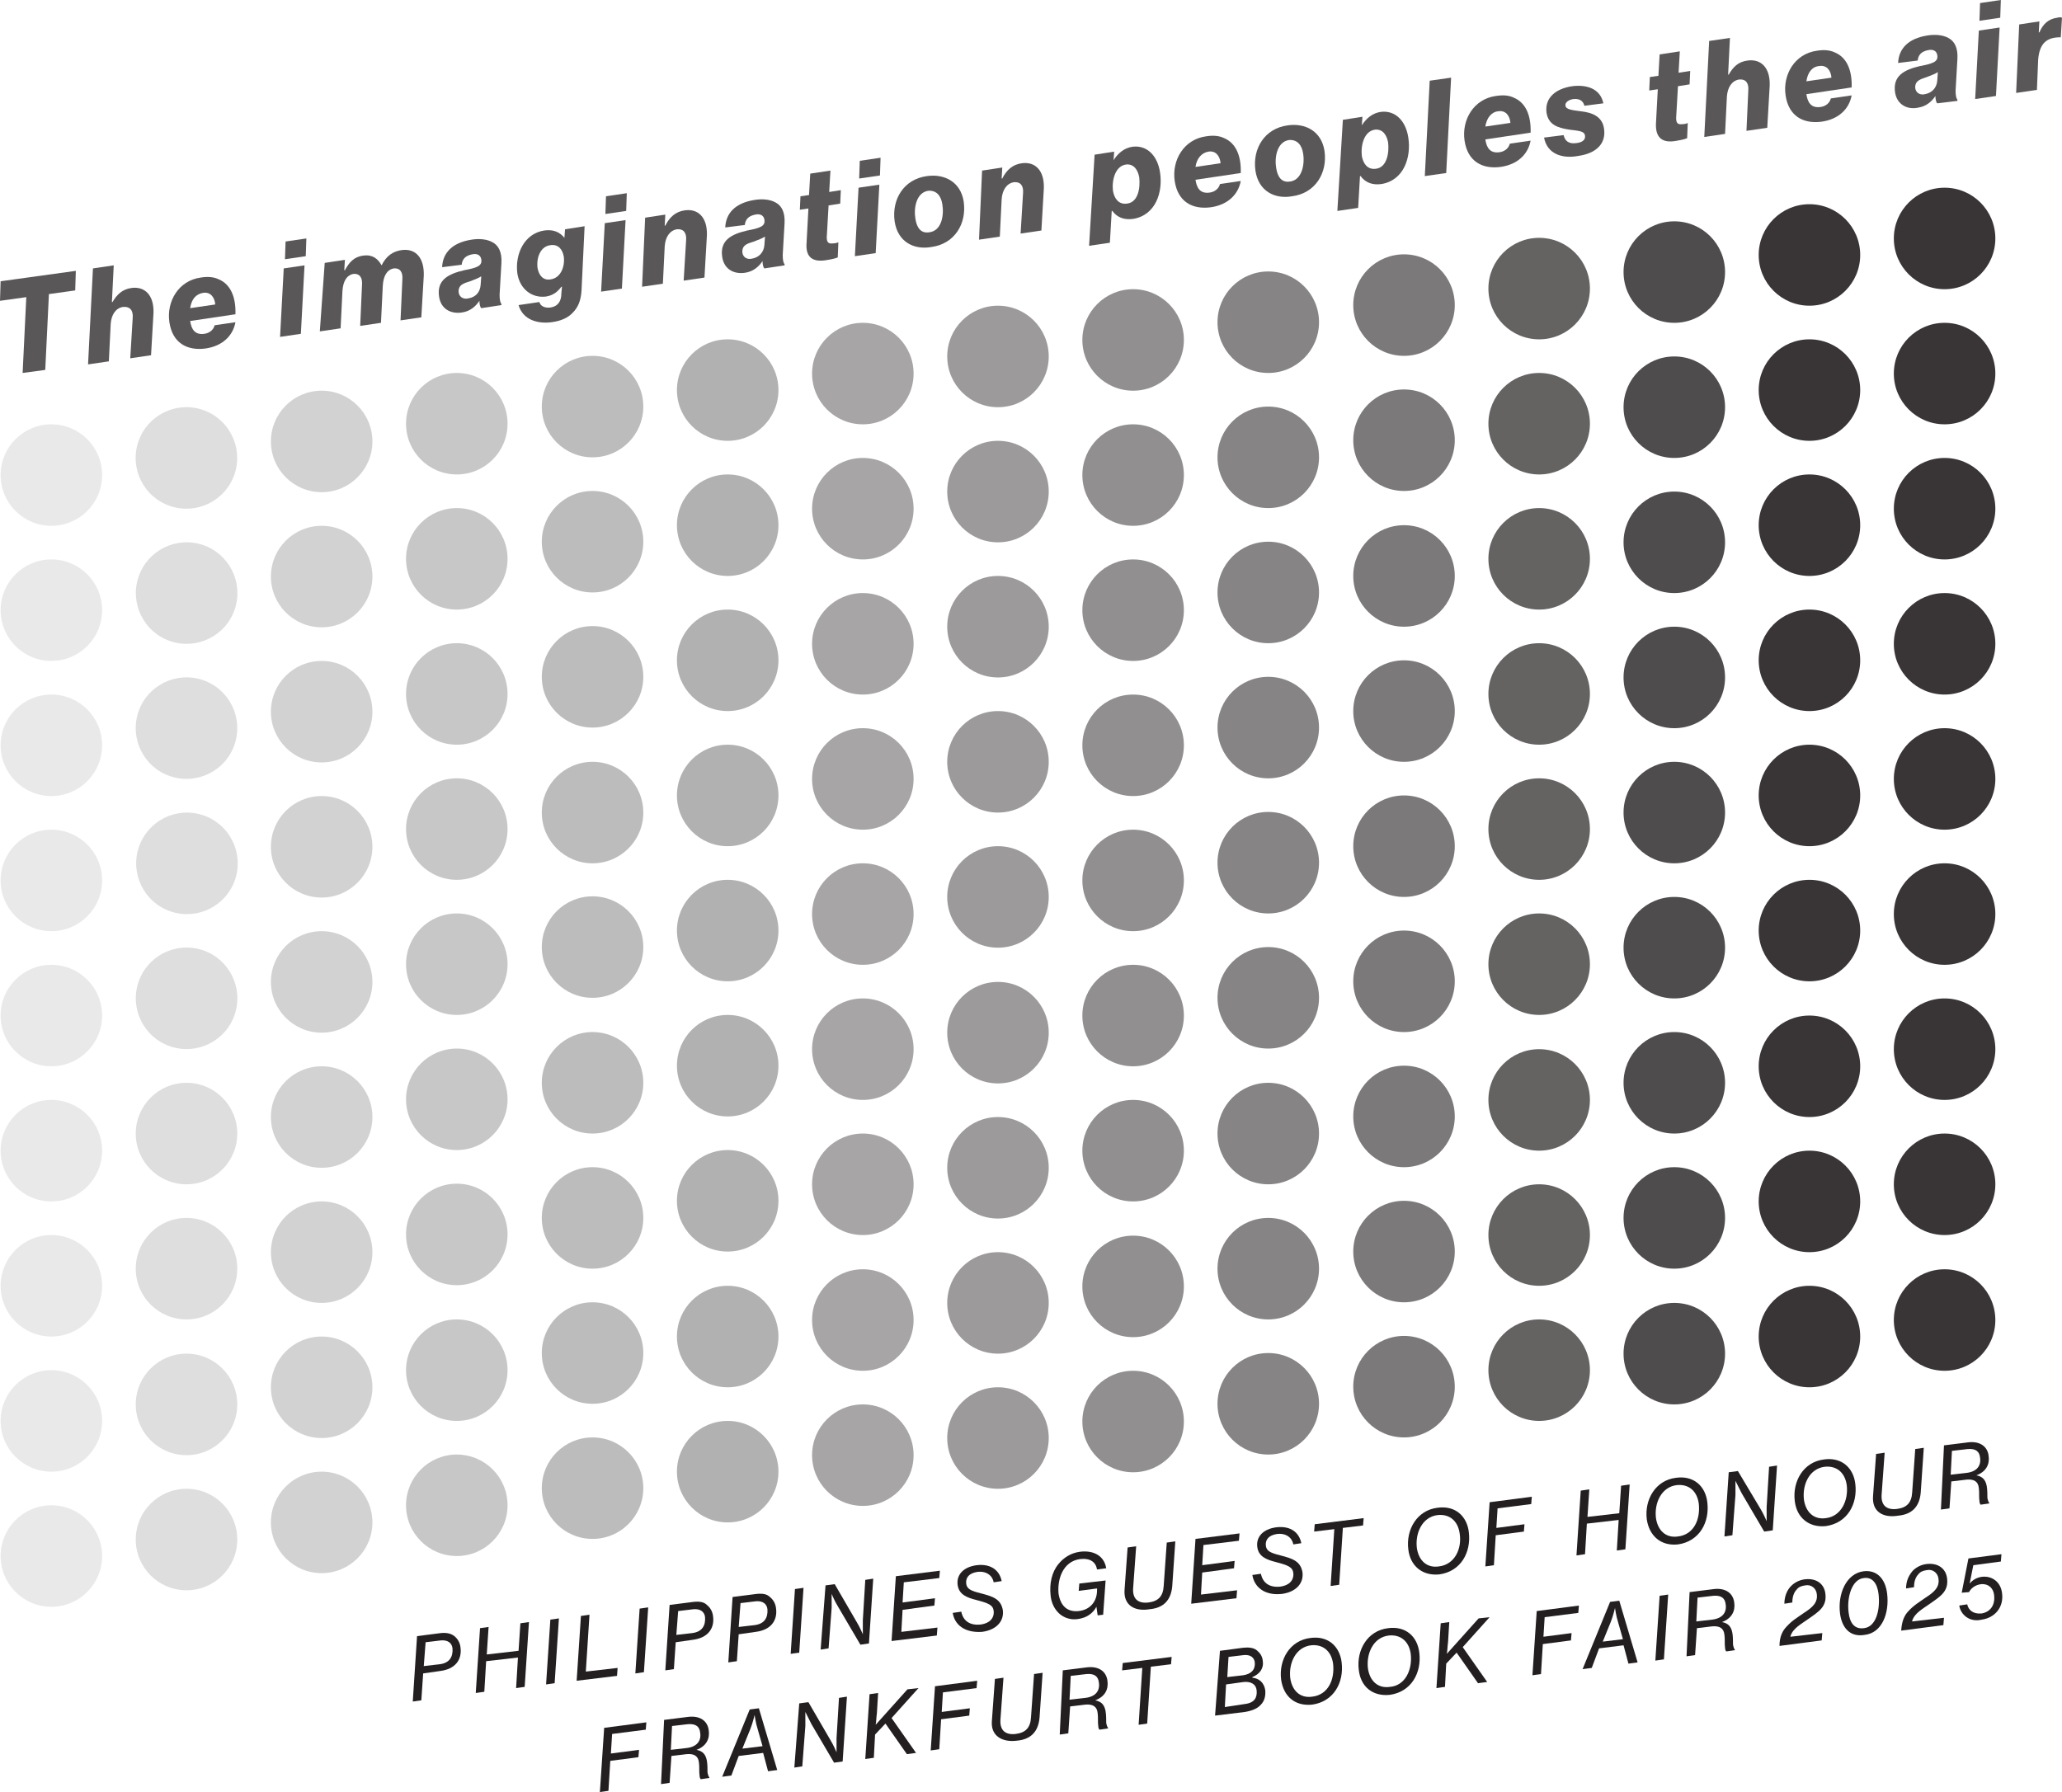 <?xml version="1.0" encoding="UTF-8"?> <!-- Generator: Adobe Illustrator 27.2.0, SVG Export Plug-In . SVG Version: 6.00 Build 0) --> <svg xmlns="http://www.w3.org/2000/svg" xmlns:xlink="http://www.w3.org/1999/xlink" version="1.1" id="Layer_1" x="0px" y="0px" viewBox="0 0 337.2 293.1" style="enable-background:new 0 0 337.2 293.1;" xml:space="preserve"> <style type="text/css"> .st0{opacity:0.1;} .st1{fill:#231F20;} .st2{opacity:0.15;} .st3{opacity:0.2;} .st4{opacity:0.25;} .st5{opacity:0.35;} .st6{opacity:0.4;} .st7{opacity:0.45;} .st8{opacity:0.5;} .st9{opacity:0.55;} .st10{opacity:0.6;} .st11{opacity:0.7;} .st12{opacity:0.8;} .st13{opacity:0.9;} .st14{opacity:0.75;} .st15{opacity:0.3;} </style> <g> <g class="st0"> <g> <g> <circle class="st1" cx="8.4" cy="121.9" r="8.3"></circle> </g> </g> <g> <g> <circle class="st1" cx="8.4" cy="144" r="8.3"></circle> </g> </g> <g> <g> <circle class="st1" cx="8.4" cy="166.1" r="8.3"></circle> </g> </g> <g> <g> <circle class="st1" cx="8.4" cy="188.2" r="8.3"></circle> </g> </g> <g> <g> <circle class="st1" cx="8.4" cy="210.3" r="8.3"></circle> </g> </g> <g> <g> <circle class="st1" cx="8.4" cy="232.4" r="8.3"></circle> </g> </g> <g> <g> <circle class="st1" cx="8.4" cy="99.8" r="8.3"></circle> </g> </g> <g> <g> <circle class="st1" cx="8.4" cy="77.7" r="8.3"></circle> </g> </g> <g> <g> <circle class="st1" cx="8.4" cy="254.5" r="8.3"></circle> </g> </g> </g> <g class="st2"> <g> <g> <ellipse transform="matrix(0.316 -0.949 0.949 0.316 -92.165 110.399)" class="st1" cx="30.5" cy="119.1" rx="8.3" ry="8.3"></ellipse> </g> </g> <g> <g> <ellipse transform="matrix(0.316 -0.949 0.949 0.316 -113.16 125.503)" class="st1" cx="30.5" cy="141.3" rx="8.3" ry="8.3"></ellipse> </g> </g> <g> <g> <ellipse transform="matrix(0.316 -0.949 0.949 0.316 -134.097 140.622)" class="st1" cx="30.5" cy="163.3" rx="8.3" ry="8.3"></ellipse> </g> </g> <g> <g> <circle class="st1" cx="30.5" cy="185.4" r="8.3"></circle> </g> </g> <g> <g> <circle class="st1" cx="30.5" cy="207.5" r="8.3"></circle> </g> </g> <g> <g> <circle class="st1" cx="30.5" cy="229.7" r="8.3"></circle> </g> </g> <g> <g> <ellipse transform="matrix(0.316 -0.949 0.949 0.316 -71.17 95.295)" class="st1" cx="30.5" cy="97" rx="8.3" ry="8.3"></ellipse> </g> </g> <g> <g> <ellipse transform="matrix(0.316 -0.949 0.949 0.316 -50.233 80.176)" class="st1" cx="30.5" cy="74.9" rx="8.3" ry="8.3"></ellipse> </g> </g> <g> <g> <circle class="st1" cx="30.5" cy="251.8" r="8.3"></circle> </g> </g> </g> <g> <g class="st3"> <g> <g> <circle class="st1" cx="52.6" cy="116.4" r="8.3"></circle> </g> </g> <g> <g> <circle class="st1" cx="52.6" cy="138.5" r="8.3"></circle> </g> </g> <g> <g> <circle class="st1" cx="52.6" cy="160.6" r="8.3"></circle> </g> </g> <g> <g> <circle class="st1" cx="52.6" cy="182.7" r="8.3"></circle> </g> </g> <g> <g> <circle class="st1" cx="52.6" cy="204.8" r="8.3"></circle> </g> </g> <g> <g> <circle class="st1" cx="52.6" cy="226.9" r="8.3"></circle> </g> </g> <g> <g> <circle class="st1" cx="52.6" cy="94.3" r="8.3"></circle> </g> </g> <g> <g> <circle class="st1" cx="52.6" cy="72.2" r="8.3"></circle> </g> </g> <g> <g> <circle class="st1" cx="52.6" cy="249" r="8.3"></circle> </g> </g> </g> <g class="st4"> <g> <g> <circle class="st1" cx="74.7" cy="113.5" r="8.3"></circle> </g> </g> <g> <g> <circle class="st1" cx="74.7" cy="135.6" r="8.3"></circle> </g> </g> <g> <g> <circle class="st1" cx="74.7" cy="157.7" r="8.3"></circle> </g> </g> <g> <g> <circle class="st1" cx="74.7" cy="179.8" r="8.3"></circle> </g> </g> <g> <g> <circle class="st1" cx="74.7" cy="201.9" r="8.3"></circle> </g> </g> <g> <g> <circle class="st1" cx="74.7" cy="224.1" r="8.3"></circle> </g> </g> <g> <g> <circle class="st1" cx="74.7" cy="91.4" r="8.3"></circle> </g> </g> <g> <g> <circle class="st1" cx="74.7" cy="69.3" r="8.3"></circle> </g> </g> <g> <g> <circle class="st1" cx="74.7" cy="246.2" r="8.3"></circle> </g> </g> </g> <g class="st5"> <g> <g> <circle class="st1" cx="119" cy="108" r="8.3"></circle> </g> </g> <g> <g> <circle class="st1" cx="119" cy="130.1" r="8.3"></circle> </g> </g> <g> <g> <circle class="st1" cx="119" cy="152.2" r="8.3"></circle> </g> </g> <g> <g> <circle class="st1" cx="119" cy="174.3" r="8.3"></circle> </g> </g> <g> <g> <circle class="st1" cx="119" cy="196.4" r="8.3"></circle> </g> </g> <g> <g> <circle class="st1" cx="119" cy="218.6" r="8.3"></circle> </g> </g> <g> <g> <circle class="st1" cx="119" cy="85.9" r="8.3"></circle> </g> </g> <g> <g> <circle class="st1" cx="119" cy="63.8" r="8.3"></circle> </g> </g> <g> <g> <circle class="st1" cx="119" cy="240.7" r="8.3"></circle> </g> </g> </g> <g class="st6"> <g> <g> <circle class="st1" cx="141.1" cy="105.3" r="8.3"></circle> </g> </g> <g> <g> <circle class="st1" cx="141.1" cy="127.4" r="8.3"></circle> </g> </g> <g> <g> <circle class="st1" cx="141.1" cy="149.5" r="8.3"></circle> </g> </g> <g> <g> <circle class="st1" cx="141.1" cy="171.6" r="8.3"></circle> </g> </g> <g> <g> <circle class="st1" cx="141.1" cy="193.7" r="8.3"></circle> </g> </g> <g> <g> <circle class="st1" cx="141.1" cy="215.9" r="8.3"></circle> </g> </g> <g> <g> <circle class="st1" cx="141.1" cy="83.2" r="8.3"></circle> </g> </g> <g> <g> <circle class="st1" cx="141.1" cy="61.1" r="8.3"></circle> </g> </g> <g> <g> <circle class="st1" cx="141.1" cy="238" r="8.3"></circle> </g> </g> </g> <g class="st7"> <g> <g> <circle class="st1" cx="163.2" cy="102.5" r="8.3"></circle> </g> </g> <g> <g> <circle class="st1" cx="163.2" cy="124.6" r="8.3"></circle> </g> </g> <g> <g> <circle class="st1" cx="163.2" cy="146.7" r="8.3"></circle> </g> </g> <g> <g> <circle class="st1" cx="163.2" cy="168.9" r="8.3"></circle> </g> </g> <g> <g> <circle class="st1" cx="163.2" cy="191" r="8.3"></circle> </g> </g> <g> <g> <circle class="st1" cx="163.2" cy="213.1" r="8.3"></circle> </g> </g> <g> <g> <circle class="st1" cx="163.2" cy="80.4" r="8.3"></circle> </g> </g> <g> <g> <circle class="st1" cx="163.2" cy="58.3" r="8.3"></circle> </g> </g> <g> <g> <circle class="st1" cx="163.2" cy="235.2" r="8.3"></circle> </g> </g> </g> <g class="st8"> <g> <g> <circle class="st1" cx="185.3" cy="99.8" r="8.3"></circle> </g> </g> <g> <g> <circle class="st1" cx="185.3" cy="121.9" r="8.3"></circle> </g> </g> <g> <g> <circle class="st1" cx="185.3" cy="144" r="8.3"></circle> </g> </g> <g> <g> <circle class="st1" cx="185.3" cy="166.1" r="8.3"></circle> </g> </g> <g> <g> <circle class="st1" cx="185.3" cy="188.2" r="8.3"></circle> </g> </g> <g> <g> <circle class="st1" cx="185.3" cy="210.4" r="8.3"></circle> </g> </g> <g> <g> <circle class="st1" cx="185.3" cy="77.7" r="8.3"></circle> </g> </g> <g> <g> <circle class="st1" cx="185.3" cy="55.6" r="8.3"></circle> </g> </g> <g> <g> <circle class="st1" cx="185.3" cy="232.5" r="8.3"></circle> </g> </g> </g> <g class="st9"> <g> <g> <circle class="st1" cx="207.4" cy="96.9" r="8.3"></circle> </g> </g> <g> <g> <circle class="st1" cx="207.4" cy="119" r="8.3"></circle> </g> </g> <g> <g> <circle class="st1" cx="207.4" cy="141.1" r="8.3"></circle> </g> </g> <g> <g> <circle class="st1" cx="207.4" cy="163.2" r="8.3"></circle> </g> </g> <g> <g> <circle class="st1" cx="207.4" cy="185.4" r="8.3"></circle> </g> </g> <g> <g> <circle class="st1" cx="207.4" cy="207.5" r="8.3"></circle> </g> </g> <g> <g> <circle class="st1" cx="207.4" cy="74.8" r="8.3"></circle> </g> </g> <g> <g> <circle class="st1" cx="207.4" cy="52.7" r="8.3"></circle> </g> </g> <g> <g> <circle class="st1" cx="207.4" cy="229.6" r="8.3"></circle> </g> </g> </g> <g class="st10"> <g> <g> <circle class="st1" cx="229.6" cy="94.2" r="8.3"></circle> </g> </g> <g> <g> <circle class="st1" cx="229.6" cy="116.3" r="8.3"></circle> </g> </g> <g> <g> <circle class="st1" cx="229.6" cy="138.4" r="8.3"></circle> </g> </g> <g> <g> <circle class="st1" cx="229.6" cy="160.5" r="8.3"></circle> </g> </g> <g> <g> <circle class="st1" cx="229.6" cy="182.6" r="8.3"></circle> </g> </g> <g> <g> <circle class="st1" cx="229.6" cy="204.7" r="8.3"></circle> </g> </g> <g> <g> <circle class="st1" cx="229.6" cy="72" r="8.3"></circle> </g> </g> <g> <g> <circle class="st1" cx="229.6" cy="49.9" r="8.3"></circle> </g> </g> <g> <g> <circle class="st1" cx="229.6" cy="226.8" r="8.3"></circle> </g> </g> </g> <g class="st11"> <g> <g> <circle class="st1" cx="251.7" cy="91.4" r="8.3"></circle> </g> </g> <g> <g> <circle class="st1" cx="251.7" cy="113.5" r="8.3"></circle> </g> </g> <g> <g> <circle class="st1" cx="251.7" cy="135.6" r="8.3"></circle> </g> </g> <g> <g> <circle class="st1" cx="251.7" cy="157.7" r="8.3"></circle> </g> </g> <g> <g> <circle class="st1" cx="251.7" cy="179.9" r="8.3"></circle> </g> </g> <g> <g> <circle class="st1" cx="251.7" cy="202" r="8.3"></circle> </g> </g> <g> <g> <circle class="st1" cx="251.7" cy="69.3" r="8.3"></circle> </g> </g> <g> <g> <circle class="st1" cx="251.7" cy="47.2" r="8.3"></circle> </g> </g> <g> <g> <circle class="st1" cx="251.7" cy="224.1" r="8.3"></circle> </g> </g> </g> <g class="st12"> <g> <g> <circle class="st1" cx="273.8" cy="88.7" r="8.3"></circle> </g> </g> <g> <g> <circle class="st1" cx="273.8" cy="110.8" r="8.3"></circle> </g> </g> <g> <g> <circle class="st1" cx="273.8" cy="132.9" r="8.3"></circle> </g> </g> <g> <g> <circle class="st1" cx="273.8" cy="155" r="8.3"></circle> </g> </g> <g> <g> <circle class="st1" cx="273.8" cy="177.1" r="8.3"></circle> </g> </g> <g> <g> <circle class="st1" cx="273.8" cy="199.2" r="8.3"></circle> </g> </g> <g> <g> <circle class="st1" cx="273.8" cy="66.6" r="8.3"></circle> </g> </g> <g> <g> <circle class="st1" cx="273.8" cy="44.5" r="8.3"></circle> </g> </g> <g> <g> <circle class="st1" cx="273.8" cy="221.4" r="8.3"></circle> </g> </g> </g> <g class="st13"> <g> <g> <circle class="st1" cx="295.9" cy="85.9" r="8.3"></circle> </g> </g> <g> <g> <circle class="st1" cx="295.9" cy="108" r="8.3"></circle> </g> </g> <g> <g> <circle class="st1" cx="295.9" cy="130.1" r="8.3"></circle> </g> </g> <g> <g> <circle class="st1" cx="295.9" cy="152.2" r="8.3"></circle> </g> </g> <g> <g> <circle class="st1" cx="295.9" cy="174.4" r="8.3"></circle> </g> </g> <g> <g> <circle class="st1" cx="295.9" cy="196.5" r="8.3"></circle> </g> </g> <g> <g> <circle class="st1" cx="295.9" cy="63.8" r="8.3"></circle> </g> </g> <g> <g> <circle class="st1" cx="295.9" cy="41.7" r="8.3"></circle> </g> </g> <g> <g> <circle class="st1" cx="295.9" cy="218.6" r="8.3"></circle> </g> </g> </g> <g> <g class="st13"> <g> <circle class="st1" cx="318" cy="83.2" r="8.3"></circle> </g> </g> <g class="st13"> <g> <circle class="st1" cx="318" cy="105.3" r="8.3"></circle> </g> </g> <g class="st13"> <g> <circle class="st1" cx="318" cy="127.4" r="8.3"></circle> </g> </g> <g class="st13"> <g> <circle class="st1" cx="318" cy="149.5" r="8.3"></circle> </g> </g> <g class="st13"> <g> <circle class="st1" cx="318" cy="171.6" r="8.3"></circle> </g> </g> <g class="st13"> <g> <circle class="st1" cx="318" cy="193.7" r="8.3"></circle> </g> </g> <g class="st13"> <g> <circle class="st1" cx="318" cy="215.9" r="8.3"></circle> </g> </g> <g class="st13"> <g> <circle class="st1" cx="318" cy="61.1" r="8.3"></circle> </g> </g> <g class="st13"> <g> <circle class="st1" cx="318" cy="39" r="8.3"></circle> </g> </g> </g> <g> <g> <path class="st1" d="M68.2,267.6l3.9-0.5c1-0.1,1.7,0.1,2.2,0.5s0.9,1,1,1.8c0.3,2.1-0.9,3.6-3.3,3.9l-2.8,0.4l-0.3,4.4 l-1.4,0.2L68.2,267.6z M69.3,272.5l2.6-0.3c1.6-0.2,2.2-1.2,2.1-2.6c-0.1-0.9-0.8-1.4-1.9-1.3l-2.5,0.3L69.3,272.5z"></path> <path class="st1" d="M78.5,266.3l1.4-0.2l-0.3,4.5l5.2-0.6l0.3-4.5l1.4-0.2l-0.7,10.6l-1.4,0.2l0.3-5l-5.2,0.6l-0.3,5l-1.4,0.2 L78.5,266.3z"></path> <path class="st1" d="M90,264.9l1.4-0.2l-0.7,10.6l-1.4,0.2L90,264.9z"></path> <path class="st1" d="M95,264.3l1.4-0.2l-0.6,9.3l5.2-0.6l-0.1,1.3l-6.6,0.8L95,264.3z"></path> <path class="st1" d="M104.6,263.1l1.4-0.2l-0.7,10.6l-1.4,0.2L104.6,263.1z"></path> <path class="st1" d="M109.5,262.5l3.9-0.5c1-0.1,1.7,0,2.2,0.5c0.5,0.4,0.9,1,1,1.8c0.3,2.1-0.9,3.6-3.3,3.9l-2.8,0.4l-0.3,4.4 l-1.4,0.2L109.5,262.5z M110.6,267.4l2.6-0.3c1.6-0.2,2.2-1.2,2.1-2.6c-0.1-0.9-0.8-1.4-1.9-1.3l-2.5,0.3L110.6,267.4z"></path> <path class="st1" d="M119.8,261.2l3.9-0.5c1-0.1,1.7,0,2.2,0.5c0.5,0.4,0.9,1,1,1.8c0.3,2.1-0.9,3.6-3.3,3.9l-2.8,0.4l-0.3,4.4 l-1.4,0.2L119.8,261.2z M120.8,266.1l2.6-0.3c1.6-0.2,2.2-1.2,2.1-2.6c-0.1-0.9-0.8-1.4-1.9-1.3l-2.5,0.3L120.8,266.1z"></path> <path class="st1" d="M130,259.9l1.4-0.2l-0.7,10.6l-1.4,0.2L130,259.9z"></path> <path class="st1" d="M135,259.3l1.5-0.2l3.6,6.2c0.5,0.8,1,2,1,2l0,0c0,0,0-1.4,0-2.3l0.4-6.6l1.3-0.2l-0.7,10.6l-1.4,0.2 l-3.7-6.3c-0.5-0.8-1-2-1-2l0,0c0,0,0,1.4,0,2.3l-0.5,6.6l-1.3,0.2L135,259.3z"></path> <path class="st1" d="M146.5,257.8l7.2-0.9l-0.1,1.2l-5.8,0.7l-0.2,3.3l5.3-0.7l-0.1,1.2l-5.2,0.7l-0.2,3.6l5.9-0.7l-0.1,1.3 l-7.4,0.9L146.5,257.8z"></path> <path class="st1" d="M155.8,263.8l1.4-0.2c0.3,1.5,1.4,2.3,3.2,2.1c1.4-0.2,2.2-1,2.1-2.2c-0.1-1-0.9-1.3-2.8-1.8 c-1.6-0.4-2.9-0.9-3.1-2.5s0.9-2.9,3.1-3.2c2.5-0.3,3.8,1,4.1,2.6l-1.3,0.2c-0.2-1.1-1.2-1.9-2.7-1.7c-1.3,0.2-1.9,0.9-1.8,1.9 c0.1,0.9,0.8,1.2,2.4,1.6c1.9,0.5,3.3,0.9,3.6,2.8c0.2,1.8-1.1,3.2-3.4,3.5C157.7,267.1,156.1,265.7,155.8,263.8z"></path> <path class="st1" d="M173.1,263.8c-0.7-0.7-1.2-1.7-1.3-2.9c-0.2-1.9,0.2-3.8,1.3-5.1c0.8-1,2-1.8,3.5-2c2.4-0.3,4,0.8,4.3,2.7 l-1.5,0.2c-0.2-1.2-1.1-1.9-2.8-1.7c-2.8,0.4-3.7,3.3-3.5,5.6c0.3,2.1,1.5,3.1,3.3,2.9c1.9-0.2,3-1.6,3-3.4v-0.3l-3,0.4l0.1-1.2 l4.3-0.5l-0.4,5.6l-0.9,0.1l-0.2-1.4l0,0c-0.6,1.1-1.6,1.8-3,2C175.1,265,173.9,264.6,173.1,263.8z"></path> <path class="st1" d="M183.9,260l0.5-6.9l1.4-0.2l-0.5,6.9c-0.1,1.7,0.8,2.5,2.5,2.3c1.6-0.2,2.4-1,2.5-2.7l0.5-7.1l1.4-0.2 l-0.5,7.3c-0.2,2.4-1.5,3.6-3.7,3.8C185.6,263.6,183.7,262.6,183.9,260z"></path> <path class="st1" d="M195.5,251.7l7.2-0.9l-0.1,1.2l-5.8,0.7l-0.2,3.3l5.3-0.7l-0.1,1.2l-5.2,0.7l-0.2,3.6l5.9-0.7l-0.1,1.3 l-7.4,0.9L195.5,251.7z"></path> <path class="st1" d="M204.8,257.6l1.4-0.2c0.3,1.5,1.4,2.3,3.2,2.1c1.4-0.2,2.2-1,2.1-2.2c-0.1-1-0.9-1.3-2.8-1.8 c-1.6-0.4-2.9-0.9-3.1-2.5s0.9-2.9,3.1-3.2c2.5-0.3,3.8,1,4.1,2.6l-1.3,0.2c-0.2-1.1-1.2-1.9-2.7-1.7c-1.3,0.2-1.9,0.9-1.8,1.9 c0.1,0.9,0.8,1.2,2.4,1.6c1.9,0.5,3.3,0.9,3.6,2.8c0.2,1.8-1.1,3.2-3.4,3.5C206.7,261,205.1,259.5,204.8,257.6z"></path> <path class="st1" d="M215,249.3l8-1l-0.1,1.2l-3.3,0.4l-0.6,9.3l-1.4,0.2l0.6-9.3l-3.3,0.4L215,249.3z"></path> <path class="st1" d="M230.3,253.4c-0.4-3.2,1.4-6.4,4.8-6.8c2.9-0.4,4.8,1.4,5.1,4c0.4,3.3-1.3,6.4-4.8,6.9 C232.6,257.8,230.6,256.1,230.3,253.4z M238.7,250.8c-0.3-2.1-1.7-3.2-3.6-3c-2.5,0.3-3.7,2.9-3.4,5.4c0.3,2,1.6,3.3,3.6,3 C237.9,255.9,239.1,253.3,238.7,250.8z"></path> <path class="st1" d="M243.6,245.7l6.9-0.9l-0.1,1.2l-5.5,0.7l-0.2,3.2l4.6-0.6l-0.1,1.2l-4.6,0.6l-0.3,4.9l-1.4,0.2L243.6,245.7 z"></path> <path class="st1" d="M258.5,243.8l1.4-0.2l-0.3,4.5l5.2-0.6l0.3-4.5l1.4-0.2l-0.7,10.6l-1.4,0.2l0.3-5l-5.2,0.6l-0.3,5l-1.4,0.2 L258.5,243.8z"></path> <path class="st1" d="M269.3,248.5c-0.4-3.2,1.4-6.4,4.8-6.8c2.9-0.4,4.8,1.4,5.1,4c0.4,3.3-1.3,6.4-4.8,6.9 C271.6,252.9,269.7,251.2,269.3,248.5z M277.8,245.9c-0.3-2.1-1.7-3.2-3.6-3c-2.5,0.3-3.7,2.9-3.4,5.4c0.3,2,1.6,3.3,3.6,3 C277,251,278.1,248.5,277.8,245.9z"></path> <path class="st1" d="M282.7,240.8l1.5-0.2l3.7,6.2c0.5,0.8,1,2,1,2l0,0c0,0,0-1.4,0-2.3l0.4-6.6l1.3-0.2l-0.7,10.6l-1.4,0.2 l-3.7-6.3c-0.4-0.8-1-2-1-2l0,0c0,0,0,1.4,0,2.3l-0.5,6.6l-1.3,0.2L282.7,240.8z"></path> <path class="st1" d="M293.5,245.5c-0.4-3.2,1.4-6.4,4.8-6.8c2.9-0.4,4.8,1.4,5.1,4c0.4,3.3-1.3,6.4-4.8,6.9 C295.8,249.9,293.8,248.2,293.5,245.5z M302,242.9c-0.3-2.1-1.7-3.2-3.6-3c-2.5,0.3-3.7,2.9-3.4,5.4c0.3,2,1.6,3.3,3.6,3 C301.1,248,302.3,245.4,302,242.9z"></path> <path class="st1" d="M306.3,244.7l0.5-6.9l1.4-0.2l-0.5,6.9c-0.1,1.7,0.8,2.5,2.5,2.3c1.6-0.2,2.4-1,2.5-2.7l0.5-7.1l1.4-0.2 l-0.5,7.3c-0.2,2.4-1.5,3.6-3.7,3.8C308,248.3,306.1,247.3,306.3,244.7z"></path> <path class="st1" d="M317.9,236.4l4-0.5c1.8-0.2,3.1,0.6,3.3,2.2c0.2,1.4-0.4,2.6-2,3.2l0,0c1,0.2,1.5,0.7,1.7,1.8 c0.1,0.6,0.1,1.4,0.1,1.9c0.1,0.5,0.2,0.7,0.3,0.8v0.1l-1.4,0.2c-0.1-0.1-0.2-0.3-0.2-0.6c-0.1-0.6,0-1.4-0.1-2.1 c-0.1-1.1-0.8-1.5-2-1.4l-2.5,0.3l-0.3,4.4l-1.4,0.2L317.9,236.4z M319,241.2l2.6-0.3c1.7-0.2,2.4-1.2,2.2-2.5 c-0.1-1-0.7-1.5-2-1.4l-2.6,0.3L319,241.2z"></path> <path class="st1" d="M98.8,282.6l6.9-0.9l-0.1,1.2l-5.5,0.7l-0.2,3.2l4.6-0.6l-0.1,1.2l-4.6,0.6l-0.3,4.9l-1.4,0.2L98.8,282.6z"></path> <path class="st1" d="M108.6,281.3l4-0.5c1.8-0.2,3.1,0.6,3.3,2.2c0.2,1.4-0.4,2.6-2,3.2l0,0c1,0.2,1.5,0.7,1.7,1.8 c0.1,0.6,0.1,1.4,0.1,1.9c0.1,0.5,0.2,0.7,0.3,0.8v0.1l-1.4,0.2c-0.1-0.1-0.2-0.3-0.2-0.6c-0.1-0.6,0-1.4-0.1-2.1 c-0.1-1.1-0.8-1.5-2-1.4l-2.5,0.3l-0.3,4.4l-1.4,0.2L108.6,281.3z M109.7,286.2l2.6-0.3c1.7-0.2,2.4-1.2,2.2-2.5 c-0.1-1-0.7-1.5-2-1.4l-2.6,0.3L109.7,286.2z"></path> <path class="st1" d="M122.6,279.6l1.5-0.2l3,10.1l-1.5,0.2l-0.8-3l-4,0.5l-1.2,3.2l-1.5,0.2L122.6,279.6z M121.4,286l3.3-0.4 l-0.8-2.8c-0.3-0.9-0.5-2.3-0.5-2.3l0,0c0,0-0.3,1.3-0.7,2.3L121.4,286z"></path> <path class="st1" d="M130.7,278.6l1.5-0.2l3.6,6.2c0.5,0.8,1,2,1,2l0,0c0,0,0-1.4,0-2.3l0.4-6.6l1.3-0.2l-0.7,10.6l-1.4,0.2 l-3.7-6.3c-0.4-0.8-1-2-1-2l0,0c0,0,0,1.4,0,2.3l-0.5,6.6l-1.3,0.2L130.7,278.6z"></path> <path class="st1" d="M144.8,281.9l-1.7,1.8l-0.2,3.8l-1.4,0.2l0.7-10.6l1.4-0.2l-0.2,3.3c-0.1,0.7-0.1,1.4-0.2,1.9l5.2-5.8 l1.8-0.2l-4.4,4.9l4,5.7l-1.5,0.2L144.8,281.9z"></path> <path class="st1" d="M152.9,275.8l6.9-0.9l-0.1,1.2l-5.5,0.7L154,280l4.6-0.6l-0.1,1.2l-4.6,0.6l-0.3,4.9l-1.4,0.2L152.9,275.8z "></path> <path class="st1" d="M162.2,281.5l0.5-6.9l1.4-0.2l-0.5,6.9c-0.1,1.7,0.8,2.5,2.5,2.3c1.6-0.2,2.4-1,2.5-2.7l0.5-7.1l1.4-0.2 l-0.5,7.3c-0.2,2.4-1.5,3.6-3.7,3.8C164,285,162,284,162.2,281.5z"></path> <path class="st1" d="M173.8,273.2l4-0.5c1.8-0.2,3.1,0.6,3.3,2.2c0.2,1.4-0.4,2.6-2,3.2l0,0c1,0.2,1.5,0.7,1.7,1.8 c0.1,0.6,0.1,1.4,0.1,1.9c0.1,0.5,0.2,0.7,0.3,0.8v0.1l-1.4,0.2c-0.1-0.1-0.2-0.3-0.2-0.6c-0.1-0.6,0-1.4-0.1-2.1 c-0.1-1.1-0.8-1.5-2-1.4l-2.5,0.3l-0.3,4.4l-1.4,0.2L173.8,273.2z M174.9,278l2.6-0.3c1.7-0.2,2.4-1.2,2.2-2.5 c-0.1-1-0.7-1.5-2-1.4l-2.6,0.3L174.9,278z"></path> <path class="st1" d="M183.6,272l8-1l-0.1,1.2l-3.3,0.4l-0.6,9.3l-1.4,0.2l0.6-9.3l-3.3,0.4L183.6,272z"></path> <path class="st1" d="M199.5,270l3.8-0.5c0.9-0.1,1.7,0,2.2,0.4s0.9,0.9,1,1.7c0.2,1.3-0.5,2.2-1.7,2.7v0.1 c1.1,0.1,1.9,0.8,2.1,2c0.1,0.9-0.1,1.8-0.7,2.4c-0.5,0.6-1.4,1-2.6,1.2l-4.9,0.6L199.5,270z M203.6,278.7 c1.6-0.2,2-1.1,1.9-2.2s-1-1.5-2.1-1.4l-2.9,0.4l-0.2,3.7L203.6,278.7z M203.3,274c1.3-0.2,2-0.9,1.9-2.1 c-0.1-0.8-0.7-1.3-1.8-1.2l-2.5,0.3l-0.2,3.3L203.3,274z"></path> <path class="st1" d="M209.5,274.7c-0.4-3.2,1.4-6.4,4.8-6.8c2.9-0.4,4.8,1.4,5.1,4c0.4,3.3-1.3,6.4-4.8,6.9 C211.8,279.1,209.9,277.5,209.5,274.7z M218,272.1c-0.3-2.1-1.7-3.2-3.6-3c-2.5,0.3-3.7,2.9-3.4,5.4c0.3,2,1.6,3.3,3.6,3 C217.2,277.2,218.3,274.7,218,272.1z"></path> <path class="st1" d="M222.2,273.1c-0.4-3.2,1.4-6.4,4.8-6.8c2.9-0.4,4.8,1.4,5.1,4c0.4,3.3-1.3,6.4-4.8,6.9 C224.5,277.5,222.5,275.9,222.2,273.1z M230.7,270.5c-0.3-2.1-1.7-3.2-3.6-3c-2.5,0.3-3.7,2.9-3.4,5.4c0.3,2,1.6,3.3,3.6,3 C229.8,275.7,231,273.1,230.7,270.5z"></path> <path class="st1" d="M238.2,270.3l-1.7,1.8l-0.2,3.8l-1.4,0.2l0.7-10.6l1.4-0.2l-0.2,3.3c-0.1,0.7-0.1,1.4-0.2,1.9l5.2-5.8 l1.8-0.2l-4.4,4.9l4,5.7l-1.5,0.2L238.2,270.3z"></path> <path class="st1" d="M251.3,263.5l6.9-0.9l-0.1,1.2l-5.5,0.7l-0.2,3.2l4.6-0.6l-0.1,1.2l-4.6,0.6l-0.3,4.9l-1.4,0.2L251.3,263.5 z"></path> <path class="st1" d="M263.3,262l1.5-0.2l3,10.1l-1.5,0.2l-0.8-3l-4,0.5l-1.2,3.2l-1.5,0.2L263.3,262z M262.1,268.5l3.3-0.4 l-0.8-2.8c-0.3-0.9-0.5-2.3-0.5-2.3l0,0c0,0-0.3,1.3-0.7,2.3L262.1,268.5z"></path> <path class="st1" d="M271.4,261l1.4-0.2l-0.7,10.6l-1.4,0.2L271.4,261z"></path> <path class="st1" d="M276.3,260.4l4-0.5c1.8-0.2,3.1,0.6,3.3,2.2c0.2,1.4-0.4,2.6-2,3.2l0,0c1,0.2,1.5,0.7,1.7,1.8 c0.1,0.6,0.1,1.4,0.1,1.9c0.1,0.5,0.2,0.7,0.3,0.8v0.1l-1.4,0.2c-0.1-0.1-0.2-0.3-0.2-0.6c-0.1-0.6,0-1.4-0.1-2.1 c-0.1-1.1-0.8-1.5-2-1.4l-2.5,0.3l-0.3,4.4l-1.4,0.2L276.3,260.4z M277.4,265.2l2.6-0.3c1.7-0.2,2.4-1.2,2.2-2.5 c-0.1-1-0.7-1.5-2-1.4l-2.6,0.3L277.4,265.2z"></path> <path class="st1" d="M292.2,266c0.8-0.9,1.8-1.5,2.8-2.2c1.4-0.9,2.3-1.7,2.1-3.1c-0.1-0.9-0.9-1.6-1.9-1.4 c-0.7,0.1-1.1,0.3-1.4,0.7c-0.4,0.4-0.7,1.1-0.7,2.1l-1.3,0.2c0-1.3,0.5-2.3,1.1-2.9s1.4-1,2.3-1.1c1.9-0.2,3.1,0.8,3.3,2.3 c0.3,2.2-1.1,3-2.8,4.2c-1.1,0.8-2.5,1.5-2.9,2.8c0,0,0,0,0,0.1l5.2-0.6l-0.1,1.2l-6.9,0.9C291,267.7,291.5,266.7,292.2,266z"></path> <path class="st1" d="M300.9,263.9c-0.4-3.2,1-6.5,3.8-6.9c2.2-0.3,3.6,1.2,3.9,3.6c0.4,3.2-0.8,6.5-3.7,6.8 C302.5,267.8,301.2,266.2,300.9,263.9z M307.2,260.7c-0.2-1.7-1-2.8-2.4-2.6c-2,0.2-2.8,3.2-2.5,5.6c0.2,1.8,1,2.8,2.5,2.6 C306.8,266.1,307.5,263.3,307.2,260.7z"></path> <path class="st1" d="M312.1,263.5c0.8-0.9,1.8-1.5,2.8-2.2c1.4-0.9,2.3-1.7,2.1-3.1c-0.1-0.9-0.9-1.6-1.9-1.4 c-0.7,0.1-1.1,0.3-1.4,0.7c-0.4,0.4-0.7,1.1-0.7,2.1l-1.3,0.2c0-1.3,0.5-2.2,1.1-2.9c0.6-0.6,1.4-1,2.3-1.1 c1.9-0.2,3.1,0.8,3.3,2.3c0.3,2.2-1.1,3-2.8,4.2c-1.1,0.8-2.5,1.5-2.9,2.8c0,0,0,0,0,0.1l5.2-0.6l-0.1,1.2l-6.9,0.9 C311,265.2,311.4,264.2,312.1,263.5z"></path> <path class="st1" d="M320.4,262.6l1.3-0.2c0.2,0.9,0.9,1.6,2.3,1.5c1.4-0.2,2.3-1.3,2.1-3c-0.1-1.1-0.9-1.9-2.1-1.8 c-1,0.1-1.7,0.7-2,1.3l-1.2,0.1l1.1-5.6l5.4-0.7l-0.1,1.2l-4.5,0.6l-0.6,3l0,0c0.5-0.6,1.2-1,2-1.1c1.6-0.2,3.1,0.8,3.3,2.7 c0.3,2.3-1.2,4-3.3,4.3C322,265.4,320.6,264,320.4,262.6z"></path> </g> </g> <g class="st14"> <path class="st1" d="M4.3,48.6L0,49.2L0.1,46l12.3-1.7l-0.1,3.2L8,48.1L7.4,60.5L3.7,61L4.3,48.6z"></path> <path class="st1" d="M15.2,43.9l3.4-0.5l-0.3,6h0.1c0.7-1.2,1.6-2.1,3.1-2.3c2.2-0.3,3.7,1.2,3.6,4.1l-0.4,6.9l-3.4,0.5l0.4-6.6 c0.1-1.2-0.4-1.9-1.6-1.8c-1.2,0.2-1.9,1.3-2,2.8l-0.3,6.1l-3.4,0.5L15.2,43.9z"></path> <path class="st1" d="M31.1,52.5c0.2,1.4,0.8,2.3,2.3,2.1c0.8-0.1,1.5-0.6,1.7-1.4l3.4-0.5c-0.4,2.2-2.1,3.9-4.9,4.3 c-3,0.4-5.4-0.9-5.9-4.3s1.5-6.8,5.1-7.3c1.2-0.2,2.2-0.1,3,0.3c1.9,0.8,2.8,2.9,2.7,5.7L31.1,52.5z M31.1,50.4l4.1-0.6 c-0.1-1.2-0.8-2.1-2-1.9S31.3,49,31.1,50.4z"></path> <path class="st1" d="M46.4,43.9l3.4-0.5l-0.6,11.2l-3.4,0.5L46.4,43.9z M46.7,39.5l3.4-0.5L50,41.9l-3.4,0.5L46.7,39.5z"></path> <path class="st1" d="M53.1,43l3.3-0.5l-0.1,1.7h0.1c0.7-1.3,1.5-2.2,3-2.4c1.5-0.2,2.4,0.5,3,1.6l0,0c0.8-1.6,1.9-2.3,3.3-2.5 c2.3-0.3,3.7,1.3,3.6,4.2l-0.4,6.8l-3.4,0.5l0.3-6.7c0.1-1.2-0.4-1.9-1.4-1.8c-1.1,0.2-1.7,1.2-1.8,2.8l-0.3,6.1l-3.4,0.5 l0.3-6.7c0.1-1.2-0.4-1.9-1.4-1.8C56.7,45,56.1,46,56,47.6l-0.3,6.1l-3.4,0.5L53.1,43z"></path> <path class="st1" d="M71.8,48.5c-0.4-2.7,1.5-3.7,4.1-4.3c2.1-0.4,3-0.7,2.8-1.8c-0.1-0.6-0.6-1-1.5-0.8c-1,0.2-1.6,0.7-1.7,1.7 l-3.2,0.4c0.1-2.3,1.6-4,4.8-4.5c1.2-0.2,2.5-0.1,3.4,0.4c1,0.5,1.6,1.6,1.5,3.4l-0.3,5.2c0,0.8,0.1,1.3,0.3,1.5v0.2l-3.3,0.5 c-0.2-0.2-0.3-0.7-0.3-1.2l0,0c-0.6,0.9-1.5,1.7-2.8,1.9C73.8,51.4,72.1,50.6,71.8,48.5z M78.6,46.6l0.1-1.4 c-0.5,0.3-1,0.5-1.8,0.8c-0.9,0.3-2,0.5-1.9,1.8c0.1,0.8,0.8,1.2,1.6,1C77.8,48.6,78.5,47.8,78.6,46.6z"></path> <path class="st1" d="M84.8,49.9l3.4-0.5c0.2,0.7,0.9,1,1.8,0.9c1.3-0.2,1.8-1.1,1.8-2.3l0.1-1.1h-0.1c-0.6,0.8-1.3,1.4-2.5,1.6 c-2.3,0.3-4.3-1.2-4.7-3.8c-0.4-3.1,1.1-6.5,4.4-7c1.4-0.2,2.5,0.2,3.3,1.2l0,0l0.1-1.4l3.2-0.5l-0.5,10.5 c-0.1,1.7-0.6,2.8-1.4,3.6c-0.8,0.9-2,1.4-3.5,1.6C87.9,53,85.5,52.3,84.8,49.9z M92.2,42c-0.2-1.2-0.9-2.1-2.2-1.9 c-1.6,0.2-2.3,2-2.1,3.7c0.2,1.2,0.9,2.1,2.1,1.9C91.7,45.5,92.4,43.6,92.2,42z"></path> <path class="st1" d="M98.9,36.5l3.4-0.5l-0.6,11.2l-3.4,0.5L98.9,36.5z M99.1,32.1l3.4-0.5l-0.1,2.9L99,35L99.1,32.1z"></path> <path class="st1" d="M105.5,35.6l3.3-0.5l-0.1,1.8h0.1c0.7-1.4,1.7-2.3,3.2-2.5c2.2-0.3,3.7,1.2,3.6,4.1l-0.4,6.9l-3.4,0.5 l0.4-6.6c0.1-1.2-0.4-1.9-1.5-1.8c-1.2,0.2-1.9,1.3-2,2.8l-0.3,6.1l-3.4,0.5L105.5,35.6z"></path> <path class="st1" d="M118.1,42c-0.4-2.7,1.5-3.7,4.1-4.3c2.1-0.4,3-0.7,2.8-1.8c-0.1-0.6-0.6-1-1.5-0.8c-1,0.2-1.6,0.7-1.7,1.7 l-3.2,0.4c0.1-2.3,1.6-4,4.8-4.5c1.2-0.2,2.5-0.1,3.4,0.4c1,0.5,1.6,1.6,1.5,3.4l-0.3,5.2c0,0.8,0.1,1.3,0.3,1.5v0.2l-3.3,0.5 c-0.2-0.2-0.3-0.7-0.3-1.2l0,0c-0.6,0.9-1.5,1.7-2.8,1.9C120.1,44.9,118.4,44.1,118.1,42z M125,40.1l0.1-1.4 c-0.5,0.3-1,0.5-1.8,0.8c-0.9,0.3-2,0.5-1.9,1.8c0.1,0.8,0.8,1.2,1.6,1C124.1,42.1,124.9,41.3,125,40.1z"></path> <path class="st1" d="M131.9,39.7l0.3-5.6l-1.4,0.2l0.1-2.2l1.4-0.2l0.2-3.5l3.3-0.5l-0.2,3.5l1.9-0.3l-0.1,2.2l-1.9,0.3l-0.3,5.2 c0,0.9,0.3,1.1,1.1,1c0.3,0,0.7-0.1,0.8-0.2l-0.1,2.5c-0.2,0.1-0.9,0.3-1.6,0.4C132.9,43,131.7,42.1,131.9,39.7z"></path> <path class="st1" d="M140.4,30.7l3.4-0.5l-0.6,11.2l-3.4,0.5L140.4,30.7z M140.6,26.3l3.4-0.5l-0.1,2.9l-3.4,0.5L140.6,26.3z"></path> <path class="st1" d="M146.3,36.2c-0.5-3.6,1.5-6.9,5.3-7.4c2.8-0.4,5.5,0.9,6,4.2c0.5,3.6-1.5,6.9-5.3,7.4 C149.5,40.9,146.8,39.6,146.3,36.2z M154.1,33.4c-0.2-1.3-0.9-2.3-2.3-2.2c-2,0.3-2.4,2.9-2.1,4.6c0.2,1.3,0.8,2.4,2.2,2.2 C154,37.8,154.4,35.2,154.1,33.4z"></path> <path class="st1" d="M160.6,27.9l3.3-0.5l-0.1,1.8h0.1c0.7-1.4,1.7-2.3,3.2-2.5c2.2-0.3,3.7,1.2,3.6,4.1l-0.4,6.9l-3.4,0.5 l0.4-6.6c0.1-1.2-0.4-1.9-1.5-1.8c-1.2,0.2-1.9,1.3-2,2.8l-0.3,6.1l-3.4,0.5L160.6,27.9z"></path> <path class="st1" d="M179,25.3l3.2-0.5l-0.1,1.4l0,0c0.7-1.1,1.7-2,3.1-2.2c2.4-0.3,4.1,1.5,4.5,4.2c0.5,3.2-0.7,7-4.4,7.6 c-1.4,0.2-2.6-0.2-3.4-1.3h-0.1l-0.3,5.2l-3.4,0.5L179,25.3z M186.3,29c-0.2-1.1-0.8-2.2-2.1-2.1c-1.8,0.2-2.4,2.5-2.2,4.3 c0.2,1.2,0.9,2.3,2.3,2.1C186.1,33.1,186.5,30.8,186.3,29z"></path> <path class="st1" d="M195.5,29.4c0.2,1.4,0.8,2.3,2.3,2.1c0.8-0.1,1.5-0.6,1.7-1.4l3.4-0.5c-0.4,2.2-2.1,3.9-4.9,4.3 c-3,0.4-5.4-0.9-5.9-4.3s1.5-6.8,5.1-7.3c1.2-0.2,2.2-0.1,3,0.3c1.9,0.8,2.8,2.9,2.7,5.7L195.5,29.4z M195.5,27.3l4.1-0.6 c-0.1-1.2-0.8-2.1-2-1.9C196.5,25,195.7,25.9,195.5,27.3z"></path> <path class="st1" d="M205.3,27.9c-0.5-3.6,1.5-6.9,5.3-7.4c2.8-0.4,5.5,0.9,6,4.2c0.5,3.6-1.5,6.9-5.3,7.4 C208.5,32.6,205.8,31.3,205.3,27.9z M213.1,25.1c-0.2-1.3-0.9-2.3-2.3-2.2c-2,0.3-2.4,2.9-2.1,4.6c0.2,1.3,0.8,2.4,2.2,2.2 C212.9,29.5,213.4,26.9,213.1,25.1z"></path> <path class="st1" d="M219.6,19.6l3.2-0.5l-0.1,1.4l0,0c0.7-1.1,1.7-2,3.1-2.2c2.4-0.3,4.1,1.5,4.5,4.2c0.5,3.2-0.7,7-4.4,7.6 c-1.4,0.2-2.6-0.2-3.4-1.3h-0.1l-0.3,5.2l-3.4,0.5L219.6,19.6z M227,23.3c-0.2-1.1-0.8-2.2-2.1-2.1c-1.8,0.2-2.4,2.5-2.2,4.3 c0.2,1.2,0.9,2.3,2.3,2.1C226.8,27.4,227.2,25,227,23.3z"></path> <path class="st1" d="M233.8,13.2l3.5-0.5l-0.8,15.6l-3.5,0.5L233.8,13.2z"></path> <path class="st1" d="M242.9,22.8c0.2,1.4,0.8,2.3,2.3,2.1c0.8-0.1,1.5-0.6,1.7-1.4l3.4-0.5c-0.4,2.2-2.1,3.9-4.9,4.3 c-3,0.4-5.4-0.9-5.9-4.3s1.5-6.8,5.1-7.3c1.3-0.2,2.2-0.1,3,0.3c1.9,0.8,2.8,2.9,2.7,5.7L242.9,22.8z M242.9,20.7l4.1-0.6 c-0.1-1.2-0.8-2.1-2-1.9C243.9,18.3,243.1,19.3,242.9,20.7z"></path> <path class="st1" d="M252.5,22.5l3.2-0.4c0.2,0.9,0.8,1.5,2.1,1.3c0.9-0.1,1.5-0.5,1.4-1.2c-0.1-0.8-1.1-0.8-2.6-1 c-1.9-0.3-3.4-0.8-3.7-2.8c-0.3-2.4,1.5-3.9,4.2-4.3c2.4-0.3,4.6,0.4,5.1,2.8l-3.1,0.4c-0.2-0.8-0.8-1.2-1.8-1.1 c-0.7,0.1-1.4,0.5-1.3,1.1s1,0.7,2.5,0.9c1.8,0.2,3.5,0.8,3.8,2.8c0.4,2.5-1.3,4.1-4.2,4.5C255.5,26,253,25.2,252.5,22.5z"></path> <path class="st1" d="M270.8,20.2l0.3-5.6l-1.4,0.2l0.1-2.2l1.4-0.2l0.2-3.5l3.3-0.5l-0.2,3.5l1.9-0.3l-0.1,2.2l-1.9,0.3l-0.3,5.2 c0,0.9,0.3,1.1,1.1,1c0.3,0,0.7-0.1,0.8-0.2l-0.1,2.5c-0.2,0.1-0.9,0.3-1.6,0.4C271.9,23.5,270.7,22.6,270.8,20.2z"></path> <path class="st1" d="M279.5,6.7l3.4-0.5l-0.3,6h0.1c0.7-1.2,1.5-2.1,3.1-2.3c2.2-0.3,3.7,1.2,3.6,4.1l-0.4,6.9l-3.4,0.5l0.3-6.6 c0.1-1.2-0.4-1.9-1.5-1.8c-1.2,0.2-1.9,1.3-2,2.8l-0.3,6.1l-3.4,0.5L279.5,6.7z"></path> <path class="st1" d="M295.4,15.4c0.2,1.4,0.8,2.3,2.3,2.1c0.8-0.1,1.5-0.6,1.7-1.4l3.4-0.5c-0.4,2.2-2.1,3.9-4.9,4.3 c-3,0.4-5.4-0.9-5.9-4.3s1.5-6.8,5.1-7.3c1.2-0.2,2.2-0.1,3,0.3c1.9,0.8,2.8,2.9,2.7,5.7L295.4,15.4z M295.4,13.3l4.1-0.6 c-0.1-1.2-0.8-2.1-2-1.9C296.3,10.9,295.6,11.9,295.4,13.3z"></path> <path class="st1" d="M309.9,15.1c-0.4-2.7,1.5-3.7,4.1-4.3c2.1-0.4,3-0.7,2.8-1.8c-0.1-0.6-0.6-1-1.5-0.8c-1,0.2-1.6,0.7-1.7,1.7 l-3.2,0.4c0.1-2.3,1.6-4,4.8-4.5c1.2-0.2,2.5-0.1,3.4,0.4c1,0.5,1.6,1.6,1.5,3.4l-0.3,5.2c0,0.8,0.1,1.3,0.3,1.5v0.2l-3.3,0.4 c-0.2-0.2-0.3-0.7-0.3-1.2l0,0c-0.6,0.9-1.5,1.7-2.8,1.9C311.9,18,310.2,17.1,309.9,15.1z M316.8,13.2l0.1-1.4 c-0.5,0.3-1,0.5-1.8,0.8s-2,0.5-1.9,1.8c0.1,0.8,0.8,1.2,1.6,1C315.9,15.2,316.7,14.4,316.8,13.2z"></path> <path class="st1" d="M323.6,5l3.4-0.5l-0.6,11.2l-3.4,0.5L323.6,5z M323.8,0.5l3.4-0.5l-0.1,2.9l-3.4,0.5L323.8,0.5z"></path> <path class="st1" d="M330.2,4l3.3-0.5l-0.1,1.8h0.1c0.6-1.4,1.5-2.2,2.9-2.4c0.4-0.1,0.6-0.1,0.8,0L337,6.1h-0.1 c-2.2,0-3.4,1-3.6,3.7l-0.2,4.9l-3.4,0.5L330.2,4z"></path> </g> <g class="st15"> <g> <g> <circle class="st1" cx="96.9" cy="110.7" r="8.3"></circle> </g> </g> <g> <g> <circle class="st1" cx="96.9" cy="132.9" r="8.3"></circle> </g> </g> <g> <g> <circle class="st1" cx="96.9" cy="154.9" r="8.3"></circle> </g> </g> <g> <g> <circle class="st1" cx="96.9" cy="177.1" r="8.3"></circle> </g> </g> <g> <g> <circle class="st1" cx="96.9" cy="199.2" r="8.3"></circle> </g> </g> <g> <g> <circle class="st1" cx="96.9" cy="221.3" r="8.3"></circle> </g> </g> <g> <g> <circle class="st1" cx="96.9" cy="88.6" r="8.3"></circle> </g> </g> <g> <g> <circle class="st1" cx="96.9" cy="66.5" r="8.3"></circle> </g> </g> <g> <g> <circle class="st1" cx="96.9" cy="243.4" r="8.3"></circle> </g> </g> </g> </g> </g> </svg> 